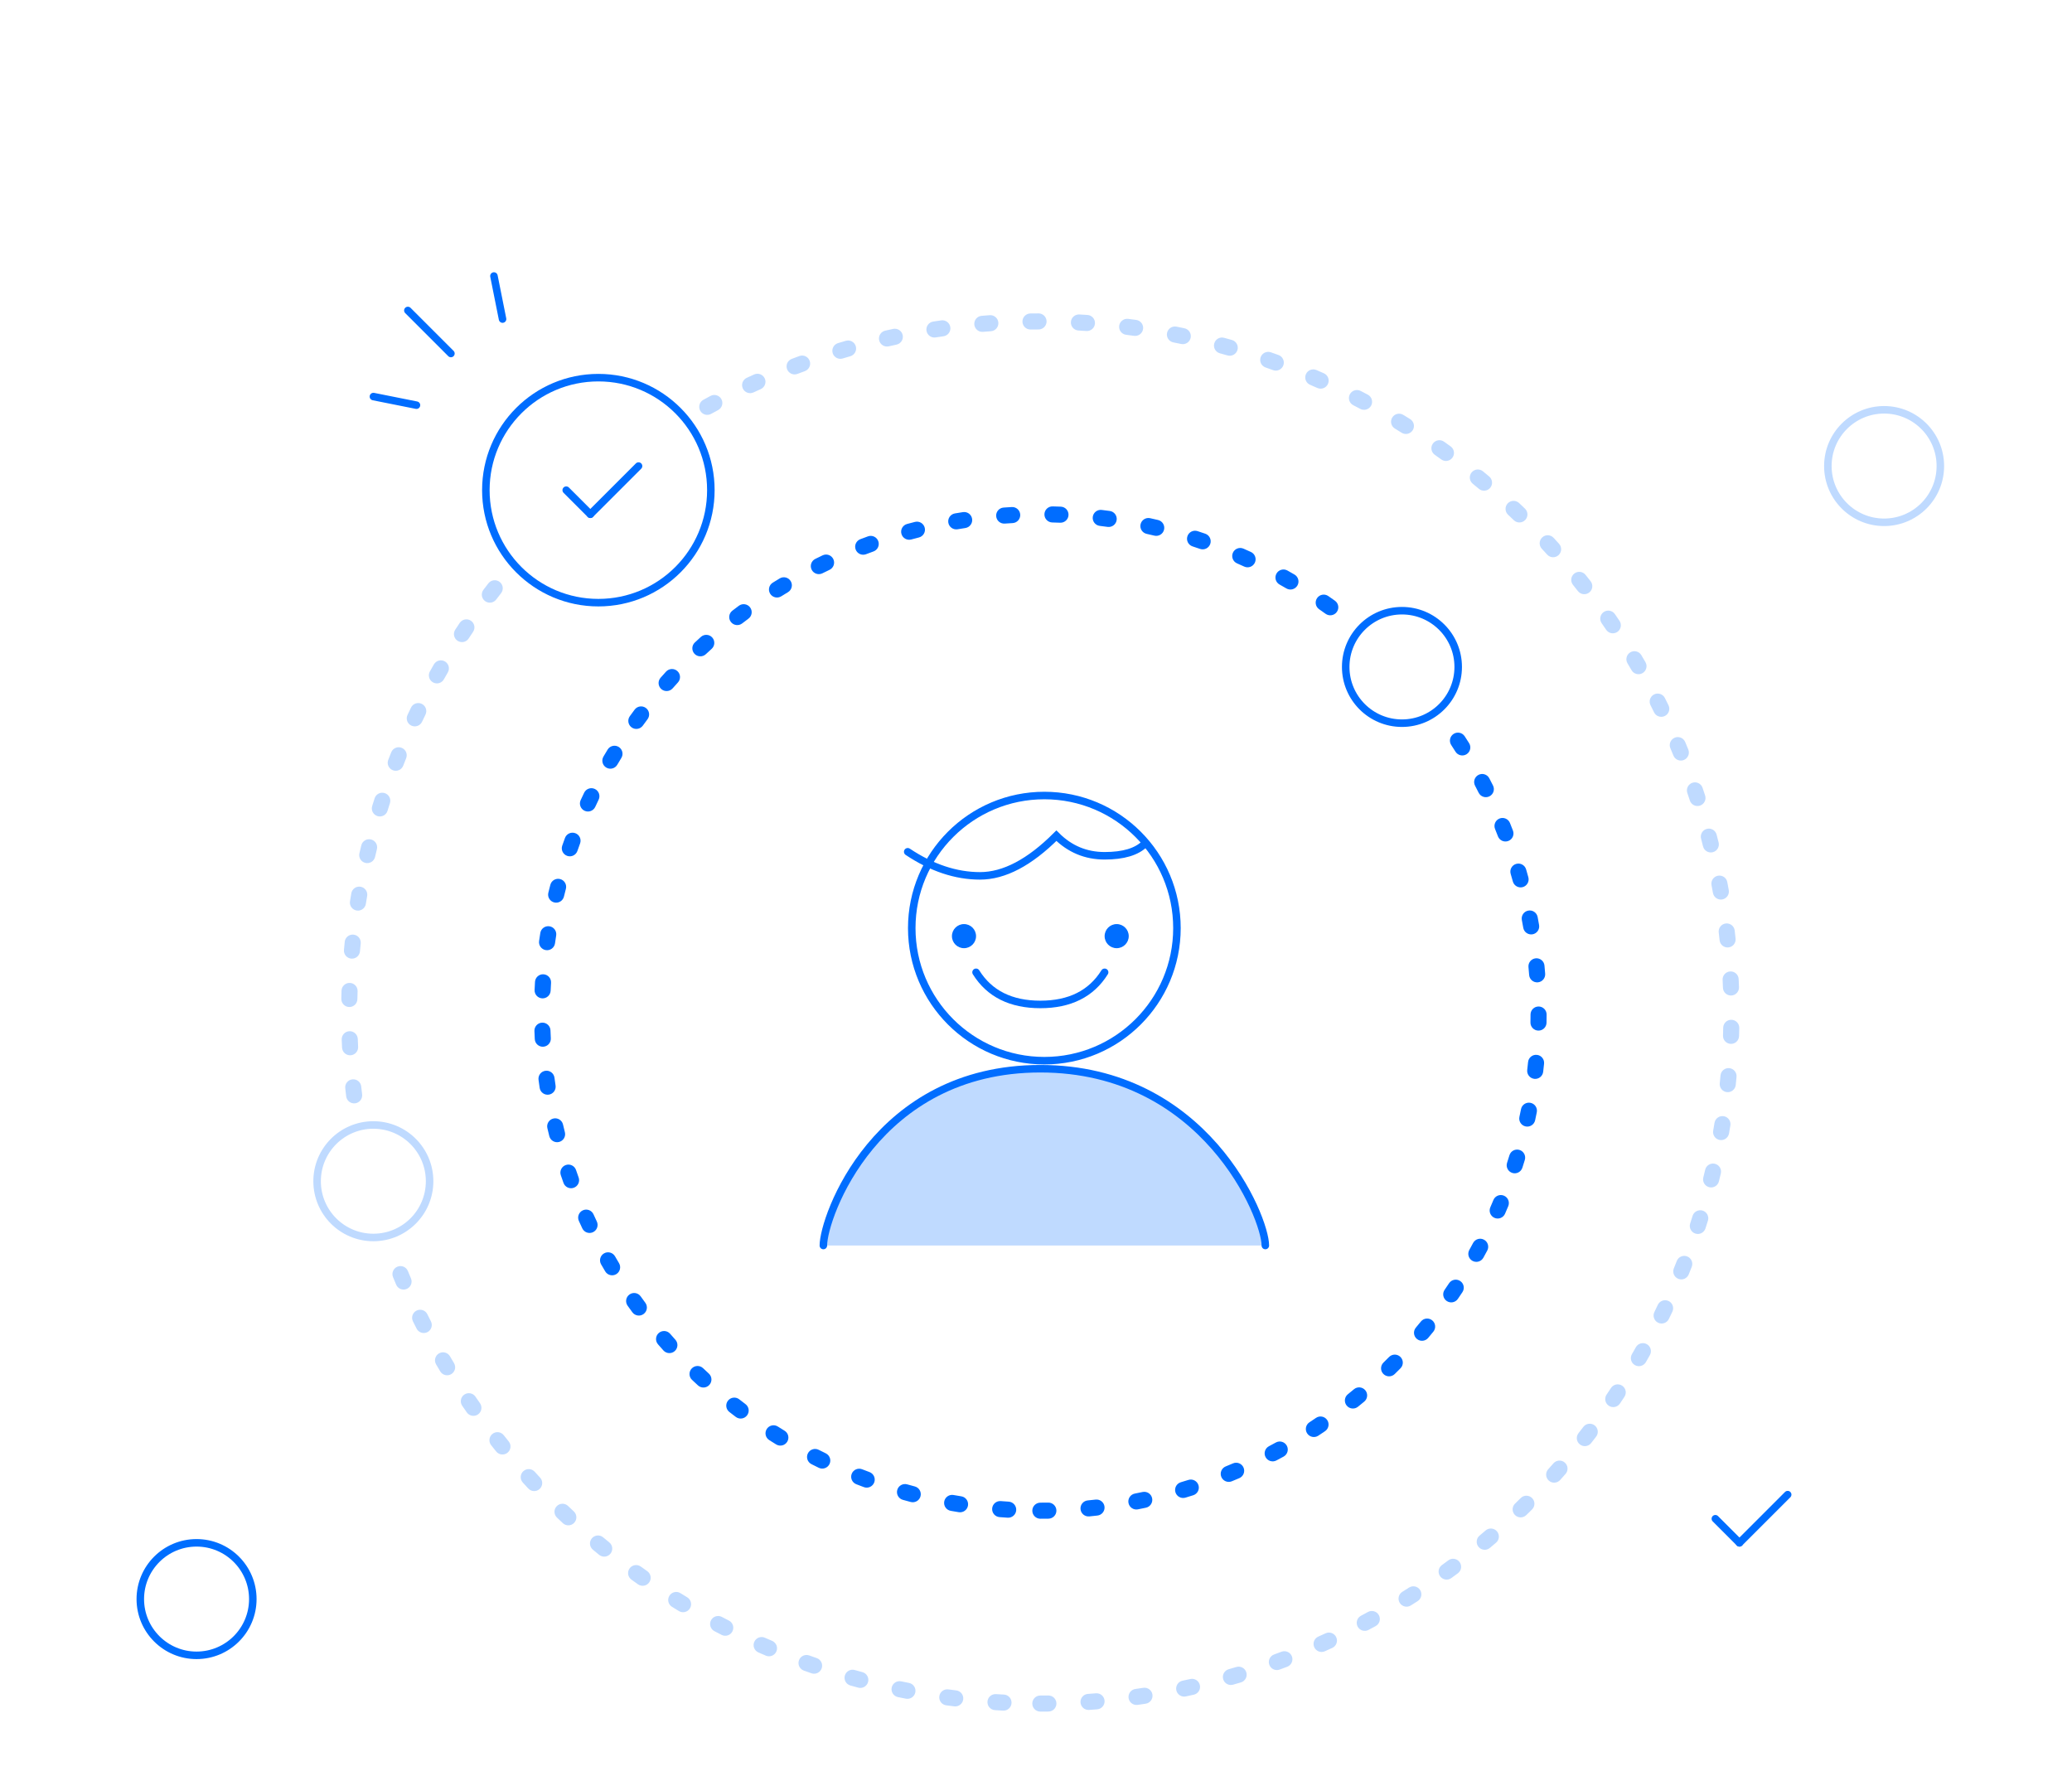 <svg width="140" height="120" viewBox="0 0 140 120" fill="none" xmlns="http://www.w3.org/2000/svg">
<path opacity="0.25" d="M70.292 115.656C70.476 115.656 70.659 115.655 70.843 115.653C71.143 115.65 71.383 115.404 71.38 115.104C71.376 114.804 71.13 114.564 70.831 114.567C70.651 114.569 70.472 114.57 70.292 114.57C69.992 114.57 69.749 114.813 69.749 115.113C69.749 115.413 69.992 115.656 70.292 115.656ZM73.586 115.543C73.769 115.531 73.953 115.517 74.136 115.502C74.435 115.478 74.657 115.216 74.633 114.917C74.609 114.618 74.347 114.396 74.049 114.42C73.87 114.434 73.691 114.447 73.511 114.46C73.212 114.48 72.986 114.74 73.007 115.039C73.028 115.338 73.287 115.564 73.586 115.543ZM76.868 115.202C77.049 115.177 77.231 115.151 77.412 115.123C77.708 115.078 77.912 114.802 77.867 114.505C77.823 114.209 77.546 114.005 77.249 114.049C77.072 114.076 76.895 114.102 76.718 114.127C76.421 114.168 76.214 114.442 76.255 114.739C76.296 115.036 76.571 115.244 76.868 115.202ZM80.124 114.631C80.304 114.593 80.483 114.554 80.661 114.514C80.954 114.449 81.138 114.159 81.072 113.866C81.007 113.573 80.716 113.389 80.424 113.455C80.249 113.494 80.075 113.532 79.899 113.569C79.606 113.631 79.419 113.919 79.481 114.213C79.543 114.506 79.831 114.694 80.124 114.631ZM83.318 113.837C83.495 113.787 83.671 113.735 83.847 113.683C84.134 113.597 84.297 113.294 84.211 113.007C84.125 112.719 83.823 112.556 83.535 112.642C83.364 112.694 83.192 112.744 83.019 112.793C82.731 112.876 82.564 113.176 82.647 113.465C82.729 113.753 83.03 113.92 83.318 113.837ZM86.46 112.817C86.632 112.754 86.803 112.69 86.975 112.626C87.255 112.52 87.397 112.207 87.291 111.926C87.185 111.645 86.872 111.504 86.591 111.61C86.424 111.673 86.256 111.735 86.088 111.796C85.806 111.899 85.661 112.211 85.764 112.492C85.867 112.774 86.178 112.919 86.46 112.817ZM89.518 111.579C89.685 111.505 89.853 111.429 90.019 111.352C90.292 111.227 90.411 110.904 90.286 110.632C90.16 110.359 89.838 110.24 89.565 110.366C89.403 110.441 89.239 110.515 89.075 110.588C88.801 110.71 88.678 111.031 88.801 111.305C88.923 111.579 89.244 111.702 89.518 111.579ZM92.469 110.137C92.63 110.051 92.791 109.964 92.952 109.876C93.215 109.732 93.311 109.402 93.167 109.139C93.023 108.876 92.693 108.78 92.43 108.924C92.273 109.01 92.116 109.095 91.958 109.179C91.694 109.32 91.593 109.649 91.734 109.913C91.875 110.178 92.204 110.278 92.469 110.137ZM95.327 108.484C95.482 108.387 95.636 108.289 95.79 108.19C96.043 108.028 96.116 107.692 95.954 107.44C95.792 107.187 95.456 107.114 95.203 107.276C95.053 107.373 94.902 107.469 94.751 107.563C94.496 107.723 94.419 108.058 94.579 108.312C94.738 108.566 95.073 108.643 95.327 108.484ZM98.065 106.633C98.213 106.526 98.36 106.417 98.507 106.308C98.747 106.128 98.797 105.788 98.618 105.548C98.438 105.307 98.098 105.258 97.858 105.437C97.714 105.544 97.57 105.65 97.426 105.755C97.183 105.932 97.13 106.271 97.306 106.514C97.483 106.756 97.823 106.81 98.065 106.633ZM100.669 104.595C100.809 104.477 100.948 104.359 101.087 104.24C101.314 104.044 101.34 103.701 101.144 103.474C100.948 103.247 100.606 103.221 100.378 103.417C100.243 103.533 100.107 103.649 99.97 103.764C99.74 103.957 99.711 104.299 99.904 104.529C100.097 104.758 100.439 104.788 100.669 104.595ZM103.125 102.38C103.256 102.253 103.387 102.125 103.517 101.997C103.73 101.786 103.732 101.442 103.521 101.229C103.31 101.016 102.966 101.014 102.753 101.225C102.626 101.35 102.498 101.475 102.37 101.6C102.154 101.808 102.149 102.152 102.357 102.367C102.565 102.583 102.909 102.589 103.125 102.38ZM105.415 100.007C105.537 99.871 105.659 99.734 105.78 99.597C105.978 99.371 105.956 99.028 105.73 98.83C105.505 98.632 105.162 98.654 104.964 98.879C104.846 99.014 104.727 99.148 104.607 99.281C104.407 99.504 104.425 99.847 104.648 100.047C104.871 100.248 105.214 100.23 105.415 100.007ZM107.511 97.51C107.624 97.366 107.736 97.222 107.847 97.076C108.029 96.838 107.983 96.497 107.745 96.315C107.507 96.133 107.166 96.178 106.984 96.417C106.875 96.559 106.766 96.7 106.656 96.841C106.471 97.077 106.513 97.418 106.749 97.603C106.985 97.788 107.326 97.747 107.511 97.51ZM109.454 94.842C109.556 94.69 109.658 94.538 109.759 94.385C109.924 94.135 109.855 93.798 109.604 93.633C109.354 93.468 109.017 93.537 108.852 93.787C108.754 93.937 108.654 94.085 108.554 94.234C108.386 94.482 108.451 94.82 108.7 94.988C108.948 95.156 109.286 95.09 109.454 94.842ZM111.206 92.045C111.297 91.886 111.388 91.727 111.478 91.568C111.625 91.306 111.533 90.975 111.272 90.828C111.01 90.681 110.679 90.773 110.532 91.035C110.444 91.191 110.355 91.346 110.266 91.501C110.116 91.76 110.204 92.092 110.464 92.243C110.723 92.393 111.056 92.304 111.206 92.045ZM112.759 89.129C112.84 88.964 112.919 88.799 112.998 88.634C113.126 88.363 113.011 88.039 112.74 87.911C112.469 87.782 112.145 87.898 112.016 88.169C111.94 88.33 111.862 88.491 111.784 88.652C111.652 88.921 111.764 89.247 112.033 89.378C112.303 89.51 112.628 89.398 112.759 89.129ZM114.104 86.112C114.173 85.943 114.24 85.773 114.307 85.602C114.416 85.323 114.278 85.008 113.999 84.899C113.72 84.79 113.405 84.927 113.296 85.207C113.23 85.373 113.164 85.54 113.097 85.705C112.985 85.983 113.119 86.3 113.397 86.412C113.675 86.525 113.992 86.391 114.104 86.112ZM115.234 83.006C115.291 82.832 115.346 82.658 115.401 82.483C115.49 82.197 115.33 81.892 115.044 81.803C114.757 81.714 114.453 81.874 114.364 82.16C114.311 82.331 114.256 82.501 114.201 82.671C114.109 82.957 114.265 83.263 114.55 83.355C114.835 83.448 115.142 83.292 115.234 83.006ZM116.143 79.826C116.187 79.648 116.23 79.47 116.272 79.291C116.341 78.999 116.16 78.707 115.868 78.638C115.577 78.57 115.284 78.751 115.215 79.042C115.174 79.217 115.132 79.391 115.089 79.564C115.017 79.855 115.195 80.15 115.486 80.222C115.777 80.294 116.071 80.117 116.143 79.826ZM116.826 76.589C116.857 76.409 116.888 76.228 116.917 76.047C116.965 75.751 116.764 75.472 116.468 75.424C116.172 75.376 115.893 75.577 115.845 75.873C115.817 76.05 115.787 76.227 115.756 76.403C115.705 76.698 115.902 76.979 116.198 77.031C116.493 77.082 116.774 76.885 116.826 76.589ZM117.28 73.313C117.298 73.131 117.316 72.949 117.333 72.767C117.36 72.468 117.14 72.204 116.841 72.176C116.543 72.149 116.279 72.369 116.251 72.668C116.235 72.846 116.218 73.024 116.199 73.202C116.169 73.5 116.386 73.767 116.684 73.798C116.982 73.828 117.249 73.612 117.28 73.313ZM117.504 70.013C117.51 69.83 117.515 69.647 117.519 69.463C117.525 69.164 117.288 68.915 116.988 68.909C116.688 68.902 116.44 69.14 116.433 69.44C116.429 69.619 116.424 69.798 116.419 69.977C116.409 70.276 116.643 70.527 116.943 70.537C117.243 70.547 117.494 70.312 117.504 70.013ZM117.5 66.707C117.493 66.524 117.486 66.341 117.477 66.159C117.463 65.859 117.209 65.628 116.909 65.642C116.61 65.656 116.378 65.91 116.393 66.21C116.401 66.388 116.408 66.567 116.415 66.745C116.425 67.045 116.677 67.279 116.977 67.269C117.276 67.258 117.511 67.006 117.5 66.707ZM117.269 63.422C117.25 63.24 117.23 63.059 117.209 62.877C117.174 62.58 116.905 62.366 116.607 62.401C116.309 62.436 116.096 62.706 116.13 63.003C116.151 63.181 116.171 63.358 116.189 63.535C116.221 63.834 116.488 64.05 116.786 64.019C117.084 63.987 117.301 63.72 117.269 63.422ZM116.809 60.148C116.777 59.968 116.744 59.788 116.71 59.608C116.655 59.313 116.371 59.119 116.076 59.175C115.782 59.23 115.588 59.514 115.643 59.809C115.676 59.985 115.709 60.161 115.74 60.337C115.792 60.632 116.073 60.829 116.369 60.777C116.664 60.725 116.861 60.443 116.809 60.148ZM116.123 56.928C116.079 56.75 116.034 56.573 115.987 56.397C115.911 56.106 115.615 55.933 115.324 56.009C115.034 56.085 114.861 56.382 114.937 56.672C114.982 56.845 115.027 57.018 115.07 57.191C115.143 57.482 115.437 57.659 115.728 57.586C116.019 57.513 116.196 57.218 116.123 56.928ZM115.21 53.753C115.154 53.58 115.096 53.406 115.037 53.233C114.941 52.949 114.633 52.797 114.349 52.894C114.065 52.99 113.913 53.298 114.009 53.582C114.066 53.751 114.123 53.92 114.178 54.09C114.271 54.375 114.577 54.531 114.863 54.438C115.148 54.345 115.303 54.038 115.21 53.753ZM114.074 50.645C114.005 50.476 113.935 50.307 113.864 50.139C113.748 49.862 113.43 49.732 113.154 49.849C112.877 49.965 112.747 50.283 112.863 50.559C112.932 50.724 113 50.889 113.068 51.054C113.18 51.332 113.497 51.466 113.775 51.353C114.053 51.24 114.187 50.923 114.074 50.645ZM112.736 47.656C112.655 47.492 112.574 47.328 112.492 47.165C112.357 46.897 112.03 46.79 111.762 46.925C111.495 47.06 111.387 47.386 111.522 47.654C111.603 47.814 111.682 47.973 111.761 48.134C111.893 48.403 112.218 48.514 112.487 48.382C112.757 48.251 112.868 47.925 112.736 47.656ZM111.179 44.742C111.087 44.583 110.994 44.425 110.9 44.268C110.747 44.01 110.413 43.926 110.156 44.079C109.898 44.233 109.814 44.566 109.967 44.824C110.059 44.977 110.15 45.132 110.24 45.287C110.39 45.546 110.722 45.635 110.982 45.484C111.241 45.334 111.329 45.001 111.179 44.742ZM109.424 41.947C109.321 41.795 109.217 41.644 109.113 41.493C108.941 41.247 108.603 41.186 108.357 41.357C108.111 41.528 108.05 41.867 108.221 42.113C108.323 42.26 108.424 42.408 108.525 42.556C108.693 42.804 109.031 42.869 109.279 42.701C109.527 42.533 109.592 42.195 109.424 41.947ZM107.473 39.274C107.359 39.129 107.245 38.986 107.131 38.843C106.943 38.609 106.601 38.572 106.367 38.76C106.133 38.948 106.096 39.289 106.284 39.523C106.396 39.663 106.508 39.803 106.618 39.944C106.804 40.18 107.145 40.221 107.381 40.036C107.617 39.851 107.658 39.51 107.473 39.274ZM105.343 36.747C105.221 36.611 105.097 36.476 104.973 36.342C104.769 36.122 104.426 36.108 104.206 36.312C103.986 36.516 103.972 36.859 104.176 37.08C104.297 37.211 104.418 37.343 104.538 37.475C104.739 37.698 105.082 37.715 105.305 37.514C105.527 37.313 105.544 36.969 105.343 36.747ZM103.039 34.37C102.907 34.243 102.774 34.117 102.641 33.991C102.422 33.786 102.079 33.796 101.873 34.015C101.668 34.233 101.679 34.577 101.897 34.782C102.027 34.905 102.157 35.028 102.286 35.152C102.502 35.36 102.846 35.353 103.054 35.137C103.262 34.921 103.255 34.578 103.039 34.37ZM100.621 32.198C100.481 32.08 100.34 31.963 100.198 31.847C99.966 31.657 99.624 31.691 99.434 31.923C99.244 32.155 99.278 32.497 99.51 32.687C99.648 32.801 99.786 32.915 99.924 33.03C100.153 33.223 100.496 33.193 100.689 32.963C100.881 32.733 100.851 32.391 100.621 32.198ZM98.018 30.166C97.87 30.058 97.722 29.951 97.572 29.846C97.328 29.672 96.989 29.73 96.815 29.975C96.642 30.22 96.7 30.558 96.944 30.732C97.09 30.835 97.236 30.939 97.38 31.044C97.623 31.221 97.962 31.167 98.139 30.924C98.315 30.681 98.261 30.342 98.018 30.166ZM95.282 28.321C95.127 28.224 94.971 28.128 94.815 28.033C94.558 27.877 94.225 27.958 94.069 28.214C93.913 28.471 93.994 28.805 94.25 28.96C94.403 29.053 94.555 29.147 94.706 29.242C94.961 29.401 95.296 29.323 95.455 29.069C95.613 28.814 95.536 28.48 95.282 28.321ZM92.422 26.67C92.26 26.584 92.097 26.499 91.935 26.415C91.668 26.278 91.341 26.382 91.203 26.649C91.066 26.915 91.17 27.243 91.436 27.38C91.596 27.462 91.754 27.546 91.912 27.63C92.177 27.77 92.506 27.669 92.646 27.405C92.787 27.14 92.686 26.811 92.422 26.67ZM89.452 25.224C89.285 25.15 89.117 25.077 88.949 25.004C88.674 24.886 88.354 25.013 88.236 25.288C88.117 25.564 88.245 25.883 88.52 26.002C88.684 26.072 88.848 26.144 89.011 26.217C89.285 26.338 89.606 26.215 89.728 25.941C89.85 25.667 89.726 25.346 89.452 25.224ZM86.388 23.99C86.216 23.927 86.043 23.866 85.87 23.806C85.587 23.707 85.277 23.856 85.178 24.139C85.079 24.422 85.229 24.732 85.512 24.831C85.681 24.89 85.85 24.95 86.018 25.011C86.3 25.113 86.611 24.967 86.713 24.685C86.815 24.404 86.67 24.092 86.388 23.99ZM83.239 22.973C83.063 22.923 82.887 22.874 82.71 22.826C82.421 22.747 82.122 22.918 82.044 23.208C81.965 23.497 82.136 23.795 82.425 23.874C82.598 23.921 82.77 23.969 82.942 24.018C83.231 24.1 83.531 23.932 83.613 23.644C83.695 23.355 83.528 23.055 83.239 22.973ZM80.03 22.182C79.851 22.144 79.671 22.108 79.492 22.072C79.197 22.014 78.912 22.205 78.854 22.5C78.796 22.794 78.987 23.079 79.281 23.137C79.457 23.172 79.632 23.208 79.807 23.244C80.101 23.306 80.388 23.118 80.45 22.824C80.511 22.531 80.323 22.243 80.03 22.182ZM76.771 21.617C76.59 21.593 76.408 21.569 76.227 21.546C75.929 21.509 75.658 21.72 75.62 22.017C75.583 22.315 75.794 22.586 76.091 22.623C76.269 22.646 76.446 22.669 76.624 22.693C76.921 22.734 77.195 22.526 77.235 22.229C77.276 21.932 77.068 21.658 76.771 21.617ZM73.478 21.282C73.295 21.27 73.113 21.259 72.93 21.249C72.63 21.233 72.374 21.462 72.358 21.761C72.341 22.061 72.571 22.317 72.87 22.333C73.049 22.343 73.227 22.354 73.406 22.366C73.705 22.386 73.964 22.16 73.984 21.86C74.004 21.561 73.777 21.302 73.478 21.282ZM70.17 21.177C69.987 21.177 69.804 21.179 69.621 21.181C69.321 21.186 69.081 21.432 69.085 21.732C69.089 22.032 69.336 22.271 69.636 22.267C69.815 22.265 69.994 22.263 70.173 22.263C70.473 22.262 70.715 22.018 70.715 21.718C70.714 21.419 70.47 21.176 70.17 21.177ZM66.876 21.298C66.693 21.311 66.51 21.326 66.328 21.341C66.029 21.366 65.807 21.628 65.832 21.927C65.856 22.226 66.119 22.448 66.418 22.423C66.596 22.408 66.775 22.394 66.954 22.381C67.253 22.36 67.478 22.1 67.456 21.801C67.435 21.502 67.175 21.277 66.876 21.298ZM63.597 21.648C63.416 21.673 63.235 21.7 63.054 21.728C62.758 21.773 62.555 22.05 62.6 22.347C62.646 22.643 62.923 22.847 63.219 22.801C63.396 22.774 63.572 22.748 63.749 22.723C64.046 22.681 64.253 22.406 64.211 22.109C64.168 21.812 63.894 21.605 63.597 21.648ZM60.347 22.225C60.169 22.264 59.99 22.303 59.812 22.343C59.52 22.41 59.336 22.701 59.402 22.993C59.469 23.285 59.759 23.469 60.052 23.402C60.226 23.363 60.4 23.325 60.575 23.287C60.868 23.224 61.055 22.936 60.992 22.642C60.929 22.349 60.641 22.163 60.347 22.225ZM57.153 23.028C56.976 23.079 56.801 23.131 56.625 23.184C56.338 23.271 56.176 23.574 56.262 23.861C56.349 24.148 56.652 24.31 56.939 24.224C57.11 24.172 57.282 24.121 57.454 24.072C57.742 23.988 57.908 23.687 57.825 23.399C57.742 23.111 57.441 22.945 57.153 23.028ZM54.01 24.058C53.838 24.121 53.667 24.185 53.497 24.25C53.216 24.357 53.076 24.67 53.182 24.95C53.289 25.231 53.602 25.372 53.883 25.265C54.05 25.201 54.217 25.139 54.384 25.078C54.666 24.974 54.81 24.662 54.706 24.381C54.603 24.099 54.291 23.955 54.01 24.058ZM50.956 25.303C50.789 25.378 50.622 25.454 50.456 25.531C50.184 25.657 50.065 25.98 50.191 26.252C50.318 26.524 50.64 26.642 50.912 26.516C51.075 26.441 51.237 26.367 51.401 26.294C51.674 26.171 51.797 25.849 51.674 25.576C51.551 25.302 51.229 25.18 50.956 25.303ZM48.009 26.752C47.847 26.839 47.686 26.927 47.525 27.015C47.262 27.16 47.167 27.49 47.312 27.753C47.456 28.016 47.787 28.111 48.049 27.966C48.206 27.88 48.364 27.794 48.522 27.71C48.786 27.568 48.886 27.239 48.744 26.974C48.602 26.71 48.273 26.611 48.009 26.752ZM32.999 39.417C32.887 39.561 32.776 39.706 32.665 39.852C32.483 40.091 32.53 40.431 32.768 40.613C33.007 40.794 33.348 40.748 33.529 40.509C33.637 40.367 33.746 40.225 33.856 40.084C34.041 39.847 33.998 39.506 33.761 39.322C33.525 39.138 33.184 39.18 32.999 39.417ZM31.063 42.09C30.961 42.242 30.86 42.395 30.76 42.547C30.595 42.798 30.665 43.135 30.916 43.299C31.167 43.464 31.503 43.394 31.668 43.143C31.766 42.993 31.865 42.845 31.964 42.696C32.132 42.447 32.066 42.11 31.817 41.943C31.568 41.775 31.231 41.842 31.063 42.09ZM29.318 44.892C29.227 45.051 29.136 45.211 29.047 45.37C28.9 45.632 28.994 45.963 29.255 46.109C29.517 46.256 29.848 46.163 29.994 45.901C30.082 45.745 30.17 45.589 30.259 45.434C30.409 45.174 30.32 44.842 30.06 44.693C29.8 44.543 29.468 44.633 29.318 44.892ZM27.772 47.813C27.692 47.978 27.613 48.143 27.535 48.309C27.407 48.58 27.523 48.904 27.794 49.031C28.066 49.159 28.389 49.043 28.517 48.771C28.593 48.609 28.67 48.448 28.749 48.287C28.88 48.017 28.767 47.692 28.497 47.561C28.227 47.431 27.903 47.543 27.772 47.813ZM26.435 50.833C26.366 51.003 26.299 51.174 26.233 51.345C26.124 51.624 26.263 51.939 26.543 52.047C26.822 52.156 27.137 52.017 27.245 51.737C27.31 51.57 27.376 51.404 27.442 51.238C27.554 50.959 27.419 50.643 27.141 50.532C26.862 50.42 26.546 50.555 26.435 50.833ZM25.312 53.943C25.256 54.117 25.201 54.292 25.147 54.467C25.059 54.753 25.219 55.057 25.506 55.146C25.793 55.234 26.096 55.074 26.185 54.787C26.238 54.616 26.291 54.446 26.346 54.275C26.438 53.99 26.281 53.684 25.995 53.592C25.71 53.5 25.404 53.657 25.312 53.943ZM24.412 57.123C24.369 57.301 24.326 57.479 24.285 57.657C24.216 57.949 24.398 58.241 24.69 58.309C24.982 58.377 25.274 58.196 25.342 57.904C25.383 57.729 25.424 57.555 25.467 57.382C25.538 57.09 25.36 56.796 25.069 56.725C24.778 56.653 24.484 56.831 24.412 57.123ZM23.738 60.362C23.707 60.542 23.677 60.723 23.648 60.904C23.601 61.2 23.802 61.478 24.098 61.526C24.395 61.573 24.673 61.371 24.72 61.075C24.748 60.898 24.778 60.722 24.808 60.546C24.859 60.25 24.66 59.969 24.365 59.919C24.069 59.868 23.788 60.066 23.738 60.362ZM23.292 63.641C23.274 63.823 23.257 64.005 23.241 64.188C23.214 64.486 23.435 64.75 23.733 64.776C24.032 64.803 24.296 64.582 24.322 64.284C24.338 64.105 24.355 63.927 24.373 63.749C24.403 63.451 24.185 63.184 23.887 63.155C23.588 63.125 23.322 63.342 23.292 63.641ZM23.076 66.944C23.071 67.126 23.066 67.309 23.063 67.493C23.057 67.792 23.295 68.04 23.595 68.046C23.895 68.052 24.143 67.813 24.148 67.513C24.152 67.334 24.156 67.156 24.162 66.977C24.171 66.677 23.935 66.427 23.636 66.418C23.336 66.408 23.085 66.644 23.076 66.944ZM23.088 70.245C23.095 70.427 23.103 70.609 23.112 70.791C23.127 71.091 23.382 71.322 23.682 71.307C23.981 71.292 24.212 71.037 24.197 70.738C24.188 70.56 24.18 70.382 24.174 70.203C24.162 69.904 23.91 69.67 23.61 69.681C23.311 69.693 23.077 69.945 23.088 70.245ZM23.328 73.532C23.347 73.714 23.368 73.897 23.39 74.079C23.425 74.377 23.695 74.59 23.993 74.554C24.291 74.518 24.504 74.248 24.468 73.95C24.447 73.772 24.426 73.594 24.407 73.415C24.375 73.117 24.107 72.901 23.809 72.934C23.511 72.966 23.295 73.234 23.328 73.532ZM26.556 86.3C26.626 86.47 26.696 86.639 26.768 86.808C26.884 87.084 27.203 87.213 27.479 87.096C27.755 86.98 27.885 86.661 27.768 86.385C27.698 86.22 27.629 86.054 27.561 85.889C27.448 85.611 27.131 85.478 26.853 85.592C26.576 85.705 26.443 86.022 26.556 86.3ZM27.901 89.285C27.983 89.45 28.065 89.614 28.148 89.777C28.284 90.045 28.61 90.151 28.878 90.016C29.145 89.88 29.252 89.553 29.116 89.286C29.035 89.126 28.955 88.966 28.875 88.805C28.743 88.536 28.417 88.426 28.148 88.558C27.879 88.691 27.769 89.016 27.901 89.285ZM29.466 92.195C29.558 92.353 29.651 92.51 29.745 92.667C29.899 92.924 30.233 93.008 30.49 92.854C30.747 92.7 30.831 92.366 30.676 92.109C30.585 91.956 30.494 91.802 30.404 91.647C30.252 91.388 29.92 91.301 29.661 91.452C29.402 91.603 29.314 91.936 29.466 92.195ZM31.23 94.989C31.333 95.14 31.437 95.291 31.542 95.441C31.713 95.686 32.052 95.746 32.298 95.575C32.544 95.403 32.604 95.064 32.432 94.819C32.33 94.672 32.228 94.525 32.127 94.377C31.959 94.129 31.621 94.066 31.373 94.234C31.125 94.403 31.061 94.741 31.23 94.989ZM33.185 97.653C33.299 97.797 33.413 97.94 33.528 98.082C33.716 98.315 34.058 98.352 34.291 98.163C34.525 97.975 34.561 97.633 34.372 97.4C34.26 97.261 34.149 97.121 34.038 96.981C33.852 96.745 33.511 96.705 33.275 96.891C33.04 97.076 33 97.418 33.185 97.653ZM35.324 100.178C35.447 100.313 35.571 100.448 35.696 100.582C35.9 100.802 36.244 100.814 36.463 100.61C36.683 100.406 36.695 100.062 36.491 99.843C36.369 99.712 36.248 99.58 36.128 99.448C35.926 99.226 35.583 99.209 35.361 99.411C35.139 99.613 35.122 99.956 35.324 100.178ZM37.632 102.546C37.764 102.673 37.897 102.799 38.031 102.924C38.25 103.129 38.593 103.117 38.798 102.898C39.003 102.679 38.991 102.335 38.772 102.131C38.642 102.008 38.512 101.885 38.383 101.762C38.166 101.554 37.822 101.562 37.615 101.778C37.407 101.995 37.415 102.339 37.632 102.546ZM40.058 104.715C40.199 104.832 40.34 104.949 40.482 105.064C40.715 105.254 41.057 105.219 41.246 104.986C41.436 104.754 41.401 104.412 41.168 104.222C41.029 104.109 40.891 103.995 40.754 103.881C40.523 103.688 40.181 103.72 39.989 103.95C39.797 104.18 39.828 104.523 40.058 104.715ZM42.663 106.738C42.811 106.845 42.96 106.951 43.109 107.056C43.354 107.229 43.693 107.17 43.866 106.925C44.039 106.68 43.98 106.341 43.735 106.168C43.589 106.065 43.444 105.962 43.299 105.857C43.056 105.682 42.716 105.736 42.541 105.979C42.365 106.222 42.42 106.562 42.663 106.738ZM45.404 108.576C45.56 108.672 45.716 108.768 45.873 108.863C46.129 109.018 46.463 108.936 46.618 108.679C46.773 108.423 46.691 108.089 46.435 107.934C46.282 107.841 46.129 107.748 45.977 107.653C45.722 107.495 45.388 107.573 45.23 107.828C45.071 108.083 45.15 108.418 45.404 108.576ZM48.269 110.219C48.431 110.304 48.594 110.389 48.757 110.473C49.023 110.61 49.351 110.504 49.487 110.237C49.624 109.971 49.519 109.643 49.252 109.506C49.093 109.425 48.934 109.342 48.776 109.259C48.511 109.119 48.182 109.22 48.042 109.485C47.902 109.75 48.004 110.079 48.269 110.219ZM51.243 111.658C51.41 111.732 51.578 111.805 51.746 111.876C52.022 111.994 52.341 111.866 52.459 111.59C52.577 111.315 52.449 110.996 52.173 110.878C52.009 110.808 51.845 110.736 51.681 110.664C51.407 110.543 51.086 110.667 50.965 110.942C50.844 111.216 50.968 111.537 51.243 111.658ZM54.311 112.884C54.483 112.946 54.656 113.007 54.829 113.067C55.113 113.165 55.422 113.015 55.52 112.732C55.618 112.448 55.468 112.139 55.185 112.041C55.016 111.982 54.847 111.923 54.678 111.862C54.396 111.761 54.085 111.907 53.984 112.19C53.882 112.472 54.029 112.783 54.311 112.884ZM57.459 113.892C57.635 113.942 57.812 113.99 57.989 114.038C58.278 114.116 58.576 113.944 58.654 113.655C58.732 113.365 58.56 113.067 58.271 112.989C58.098 112.943 57.925 112.895 57.753 112.847C57.465 112.765 57.165 112.934 57.083 113.222C57.002 113.511 57.17 113.811 57.459 113.892ZM60.671 114.676C60.85 114.713 61.03 114.749 61.209 114.784C61.504 114.841 61.789 114.649 61.846 114.355C61.904 114.06 61.712 113.775 61.417 113.718C61.242 113.684 61.066 113.648 60.891 113.612C60.597 113.551 60.31 113.74 60.249 114.034C60.189 114.328 60.377 114.615 60.671 114.676ZM63.933 115.232C64.114 115.256 64.296 115.28 64.477 115.302C64.775 115.338 65.046 115.127 65.082 114.829C65.119 114.531 64.907 114.261 64.61 114.224C64.432 114.202 64.255 114.179 64.078 114.156C63.78 114.116 63.507 114.324 63.467 114.621C63.427 114.918 63.636 115.192 63.933 115.232ZM67.228 115.558C67.411 115.57 67.594 115.581 67.777 115.59C68.076 115.606 68.332 115.376 68.347 115.077C68.363 114.777 68.133 114.522 67.834 114.506C67.655 114.497 67.476 114.486 67.298 114.475C66.998 114.456 66.74 114.683 66.721 114.982C66.702 115.281 66.929 115.539 67.228 115.558Z" fill="#006DFF"/>
<path d="M70.294 102.624C70.478 102.624 70.662 102.623 70.845 102.62C71.145 102.615 71.384 102.368 71.379 102.069C71.374 101.769 71.128 101.529 70.828 101.534C70.65 101.537 70.472 101.538 70.294 101.538C69.995 101.538 69.751 101.781 69.751 102.081C69.751 102.381 69.995 102.624 70.294 102.624ZM73.601 102.467C73.784 102.449 73.967 102.43 74.15 102.409C74.448 102.376 74.663 102.107 74.629 101.809C74.596 101.511 74.327 101.297 74.029 101.33C73.852 101.35 73.675 101.369 73.497 101.386C73.198 101.414 72.98 101.679 73.008 101.978C73.037 102.276 73.302 102.495 73.601 102.467ZM76.885 101.99C77.066 101.954 77.247 101.918 77.427 101.879C77.721 101.817 77.908 101.529 77.846 101.236C77.784 100.942 77.495 100.755 77.202 100.817C77.027 100.854 76.853 100.89 76.677 100.924C76.383 100.981 76.191 101.267 76.249 101.561C76.306 101.855 76.591 102.047 76.885 101.99ZM80.097 101.199C80.273 101.146 80.448 101.092 80.624 101.037C80.909 100.947 81.068 100.641 80.977 100.356C80.887 100.07 80.582 99.911 80.296 100.002C80.126 100.055 79.956 100.108 79.786 100.158C79.499 100.244 79.335 100.547 79.421 100.834C79.507 101.121 79.809 101.285 80.097 101.199ZM83.229 100.094C83.399 100.024 83.569 99.954 83.738 99.881C84.013 99.763 84.141 99.444 84.023 99.168C83.906 98.893 83.586 98.765 83.311 98.883C83.147 98.953 82.983 99.022 82.818 99.089C82.541 99.202 82.408 99.519 82.521 99.797C82.635 100.074 82.951 100.208 83.229 100.094ZM86.245 98.685C86.408 98.6 86.57 98.512 86.731 98.424C86.994 98.279 87.09 97.949 86.945 97.686C86.801 97.424 86.471 97.328 86.208 97.472C86.052 97.558 85.895 97.642 85.738 97.725C85.473 97.865 85.371 98.194 85.511 98.459C85.651 98.724 85.98 98.825 86.245 98.685ZM89.074 97.013C89.227 96.912 89.379 96.81 89.531 96.707C89.779 96.538 89.843 96.2 89.674 95.952C89.505 95.704 89.168 95.64 88.92 95.809C88.773 95.909 88.625 96.008 88.477 96.106C88.226 96.271 88.157 96.607 88.322 96.858C88.486 97.108 88.823 97.178 89.074 97.013ZM91.754 95.057C91.897 94.942 92.039 94.825 92.18 94.708C92.41 94.516 92.442 94.173 92.25 93.943C92.058 93.712 91.715 93.681 91.485 93.873C91.348 93.987 91.211 94.1 91.072 94.212C90.839 94.4 90.802 94.742 90.99 94.975C91.179 95.209 91.52 95.245 91.754 95.057ZM94.237 92.847C94.369 92.719 94.499 92.589 94.628 92.458C94.839 92.245 94.837 91.901 94.624 91.691C94.41 91.48 94.066 91.482 93.856 91.695C93.731 91.822 93.605 91.947 93.477 92.072C93.263 92.282 93.26 92.626 93.47 92.84C93.68 93.054 94.023 93.057 94.237 92.847ZM96.498 90.406C96.616 90.266 96.733 90.124 96.849 89.982C97.038 89.749 97.003 89.407 96.77 89.218C96.538 89.029 96.196 89.064 96.007 89.297C95.894 89.435 95.781 89.572 95.667 89.708C95.474 89.938 95.504 90.28 95.733 90.473C95.963 90.666 96.305 90.636 96.498 90.406ZM98.504 87.77C98.609 87.618 98.712 87.466 98.813 87.312C98.979 87.062 98.911 86.725 98.661 86.56C98.412 86.394 98.075 86.462 97.909 86.712C97.81 86.86 97.71 87.008 97.609 87.155C97.439 87.402 97.502 87.74 97.749 87.91C97.996 88.08 98.334 88.017 98.504 87.77ZM100.227 84.987C100.316 84.826 100.404 84.665 100.491 84.502C100.632 84.238 100.532 83.909 100.268 83.768C100.003 83.626 99.674 83.727 99.533 83.991C99.449 84.148 99.364 84.305 99.278 84.46C99.132 84.722 99.227 85.053 99.489 85.198C99.751 85.344 100.082 85.249 100.227 84.987ZM101.693 82.011C101.766 81.843 101.838 81.673 101.909 81.503C102.024 81.226 101.892 80.908 101.615 80.793C101.338 80.679 101.02 80.81 100.906 81.087C100.837 81.252 100.768 81.416 100.697 81.579C100.578 81.855 100.704 82.174 100.979 82.294C101.254 82.413 101.574 82.287 101.693 82.011ZM102.863 78.906C102.919 78.731 102.974 78.556 103.028 78.38C103.115 78.093 102.953 77.79 102.666 77.703C102.379 77.615 102.076 77.777 101.989 78.064C101.937 78.234 101.884 78.404 101.829 78.574C101.737 78.859 101.894 79.165 102.18 79.257C102.465 79.349 102.771 79.192 102.863 78.906ZM103.725 75.699C103.763 75.519 103.801 75.339 103.837 75.159C103.896 74.864 103.705 74.578 103.411 74.52C103.117 74.461 102.831 74.651 102.772 74.946C102.737 75.12 102.701 75.295 102.663 75.469C102.6 75.762 102.786 76.051 103.079 76.114C103.372 76.178 103.661 75.992 103.725 75.699ZM104.269 72.422C104.291 72.24 104.31 72.057 104.329 71.874C104.359 71.576 104.141 71.309 103.843 71.279C103.544 71.249 103.278 71.467 103.248 71.766C103.23 71.943 103.211 72.12 103.191 72.297C103.156 72.594 103.369 72.864 103.667 72.899C103.965 72.934 104.235 72.72 104.269 72.422ZM104.495 69.108C104.498 68.924 104.5 68.74 104.501 68.556C104.502 68.257 104.26 68.012 103.96 68.011C103.66 68.01 103.416 68.252 103.415 68.552C103.415 68.73 103.412 68.909 103.409 69.086C103.403 69.386 103.641 69.634 103.941 69.64C104.241 69.646 104.489 69.408 104.495 69.108ZM104.403 65.797C104.389 65.613 104.373 65.43 104.356 65.246C104.329 64.948 104.065 64.728 103.766 64.755C103.467 64.783 103.248 65.047 103.275 65.346C103.291 65.523 103.306 65.701 103.32 65.879C103.342 66.178 103.603 66.402 103.902 66.379C104.201 66.356 104.425 66.096 104.403 65.797ZM103.992 62.505C103.961 62.324 103.928 62.143 103.894 61.963C103.837 61.669 103.553 61.475 103.258 61.532C102.964 61.588 102.771 61.872 102.827 62.167C102.86 62.341 102.892 62.516 102.923 62.691C102.974 62.986 103.255 63.184 103.551 63.133C103.846 63.081 104.044 62.8 103.992 62.505ZM103.266 59.276C103.217 59.098 103.167 58.921 103.115 58.744C103.03 58.456 102.728 58.292 102.441 58.376C102.153 58.461 101.988 58.763 102.073 59.05C102.123 59.221 102.172 59.393 102.22 59.565C102.3 59.854 102.599 60.023 102.888 59.944C103.177 59.864 103.346 59.565 103.266 59.276ZM102.226 56.124C102.16 55.952 102.093 55.781 102.024 55.61C101.911 55.332 101.595 55.198 101.317 55.31C101.039 55.423 100.905 55.739 101.017 56.017C101.084 56.182 101.149 56.348 101.213 56.514C101.321 56.794 101.635 56.933 101.915 56.825C102.195 56.718 102.334 56.404 102.226 56.124ZM100.88 53.081C100.797 52.916 100.713 52.753 100.628 52.59C100.489 52.324 100.161 52.222 99.896 52.361C99.63 52.499 99.527 52.828 99.666 53.093C99.748 53.251 99.829 53.409 99.909 53.568C100.044 53.836 100.37 53.944 100.638 53.81C100.906 53.675 101.014 53.349 100.88 53.081ZM99.263 50.216C99.165 50.06 99.066 49.905 98.965 49.751C98.801 49.5 98.465 49.429 98.214 49.593C97.963 49.757 97.892 50.093 98.056 50.344C98.153 50.493 98.249 50.644 98.344 50.794C98.504 51.048 98.839 51.124 99.093 50.965C99.347 50.805 99.423 50.47 99.263 50.216ZM90.2 40.593C90.051 40.486 89.9 40.38 89.749 40.276C89.503 40.105 89.165 40.166 88.994 40.413C88.823 40.659 88.884 40.998 89.131 41.168C89.277 41.27 89.423 41.372 89.567 41.476C89.811 41.651 90.15 41.595 90.325 41.351C90.5 41.107 90.444 40.768 90.2 40.593ZM87.466 38.824C87.307 38.731 87.147 38.64 86.987 38.55C86.725 38.404 86.394 38.497 86.248 38.759C86.101 39.02 86.194 39.351 86.456 39.498C86.611 39.585 86.766 39.673 86.92 39.763C87.179 39.913 87.511 39.825 87.662 39.566C87.813 39.307 87.725 38.974 87.466 38.824ZM84.521 37.298C84.354 37.221 84.187 37.146 84.018 37.073C83.744 36.952 83.423 37.077 83.303 37.352C83.183 37.626 83.308 37.947 83.582 38.067C83.745 38.139 83.907 38.211 84.069 38.285C84.342 38.41 84.664 38.291 84.789 38.018C84.914 37.745 84.794 37.423 84.521 37.298ZM81.438 36.064C81.264 36.004 81.09 35.946 80.915 35.889C80.63 35.796 80.323 35.952 80.23 36.237C80.137 36.522 80.293 36.828 80.578 36.921C80.747 36.977 80.916 37.033 81.084 37.091C81.368 37.189 81.677 37.038 81.774 36.755C81.872 36.471 81.721 36.162 81.438 36.064ZM78.25 35.138C78.071 35.096 77.892 35.054 77.712 35.015C77.42 34.95 77.13 35.135 77.065 35.428C77 35.721 77.185 36.01 77.478 36.075C77.652 36.114 77.825 36.153 77.998 36.195C78.29 36.264 78.583 36.084 78.652 35.792C78.722 35.501 78.542 35.208 78.25 35.138ZM74.986 34.527C74.804 34.502 74.621 34.479 74.439 34.457C74.141 34.421 73.871 34.633 73.835 34.931C73.799 35.228 74.011 35.499 74.308 35.535C74.485 35.556 74.662 35.579 74.838 35.603C75.135 35.644 75.409 35.436 75.45 35.139C75.491 34.842 75.283 34.568 74.986 34.527ZM71.676 34.236C71.493 34.228 71.309 34.222 71.125 34.218C70.825 34.211 70.576 34.448 70.569 34.748C70.562 35.048 70.799 35.297 71.099 35.304C71.277 35.308 71.455 35.313 71.633 35.321C71.933 35.333 72.185 35.099 72.197 34.8C72.209 34.5 71.976 34.247 71.676 34.236ZM68.362 34.262C68.178 34.272 67.995 34.284 67.812 34.297C67.513 34.318 67.287 34.578 67.309 34.877C67.33 35.176 67.59 35.401 67.889 35.38C68.067 35.367 68.245 35.356 68.423 35.346C68.722 35.329 68.951 35.073 68.934 34.774C68.918 34.474 68.662 34.245 68.362 34.262ZM65.064 34.605C64.882 34.633 64.701 34.663 64.52 34.693C64.225 34.744 64.026 35.024 64.076 35.32C64.126 35.615 64.407 35.814 64.702 35.764C64.877 35.734 65.053 35.706 65.229 35.679C65.525 35.633 65.729 35.356 65.683 35.06C65.638 34.763 65.361 34.56 65.064 34.605ZM61.821 35.266C61.643 35.311 61.465 35.358 61.288 35.406C60.998 35.485 60.828 35.783 60.907 36.073C60.985 36.362 61.284 36.533 61.573 36.454C61.745 36.407 61.917 36.362 62.089 36.318C62.38 36.244 62.556 35.948 62.481 35.658C62.407 35.367 62.112 35.192 61.821 35.266ZM58.648 36.242C58.475 36.305 58.303 36.369 58.131 36.434C57.85 36.541 57.71 36.854 57.816 37.135C57.923 37.415 58.237 37.556 58.517 37.449C58.683 37.386 58.85 37.324 59.018 37.263C59.3 37.161 59.446 36.85 59.343 36.568C59.241 36.286 58.93 36.14 58.648 36.242ZM55.582 37.525C55.416 37.604 55.25 37.685 55.085 37.767C54.817 37.901 54.707 38.226 54.841 38.495C54.974 38.763 55.3 38.873 55.569 38.739C55.728 38.66 55.889 38.582 56.05 38.505C56.321 38.376 56.435 38.052 56.306 37.781C56.177 37.51 55.853 37.396 55.582 37.525ZM52.682 39.085C52.525 39.18 52.368 39.276 52.212 39.373C51.958 39.532 51.88 39.867 52.039 40.121C52.197 40.375 52.532 40.453 52.787 40.294C52.938 40.2 53.089 40.107 53.242 40.015C53.499 39.861 53.582 39.527 53.427 39.27C53.273 39.013 52.939 38.93 52.682 39.085ZM49.924 40.932C49.776 41.042 49.629 41.153 49.483 41.265C49.245 41.448 49.201 41.788 49.383 42.026C49.566 42.264 49.907 42.309 50.145 42.127C50.286 42.018 50.428 41.91 50.571 41.804C50.812 41.626 50.862 41.285 50.684 41.045C50.505 40.804 50.165 40.754 49.924 40.932ZM47.357 43.038C47.221 43.161 47.086 43.285 46.952 43.411C46.732 43.615 46.721 43.959 46.925 44.178C47.13 44.397 47.474 44.409 47.693 44.204C47.823 44.083 47.954 43.962 48.086 43.843C48.308 43.642 48.325 43.299 48.124 43.076C47.923 42.854 47.58 42.837 47.357 43.038ZM45.003 45.383C44.879 45.519 44.756 45.656 44.635 45.794C44.436 46.019 44.458 46.362 44.682 46.561C44.907 46.759 45.251 46.737 45.449 46.513C45.567 46.379 45.686 46.246 45.806 46.115C46.008 45.893 45.992 45.55 45.77 45.348C45.548 45.146 45.205 45.162 45.003 45.383ZM42.882 47.95C42.772 48.097 42.663 48.245 42.556 48.394C42.38 48.637 42.435 48.977 42.678 49.152C42.921 49.328 43.26 49.273 43.436 49.03C43.54 48.886 43.645 48.743 43.752 48.6C43.932 48.36 43.883 48.02 43.642 47.84C43.402 47.661 43.062 47.71 42.882 47.95ZM41.056 50.651C40.96 50.808 40.866 50.966 40.773 51.125C40.621 51.383 40.708 51.716 40.966 51.868C41.225 52.02 41.558 51.933 41.709 51.674C41.8 51.521 41.891 51.368 41.983 51.216C42.139 50.96 42.058 50.626 41.802 50.47C41.546 50.314 41.212 50.395 41.056 50.651ZM39.47 53.566C39.39 53.732 39.312 53.898 39.234 54.065C39.108 54.337 39.227 54.66 39.499 54.786C39.771 54.912 40.094 54.793 40.22 54.521C40.295 54.359 40.371 54.199 40.448 54.038C40.578 53.768 40.465 53.444 40.195 53.313C39.925 53.183 39.6 53.296 39.47 53.566ZM38.175 56.622C38.112 56.795 38.05 56.968 37.989 57.141C37.89 57.425 38.04 57.734 38.323 57.833C38.606 57.932 38.916 57.782 39.014 57.499C39.073 57.331 39.133 57.163 39.194 56.996C39.298 56.715 39.153 56.403 38.872 56.3C38.59 56.196 38.278 56.341 38.175 56.622ZM37.185 59.789C37.138 59.967 37.093 60.145 37.05 60.324C36.979 60.616 37.158 60.909 37.45 60.98C37.741 61.051 38.035 60.872 38.105 60.58C38.148 60.407 38.191 60.234 38.236 60.062C38.311 59.772 38.137 59.475 37.847 59.4C37.556 59.325 37.26 59.499 37.185 59.789ZM36.507 63.043C36.478 63.225 36.451 63.407 36.425 63.589C36.383 63.886 36.59 64.16 36.887 64.202C37.184 64.244 37.459 64.038 37.501 63.741C37.526 63.564 37.552 63.388 37.58 63.212C37.626 62.916 37.424 62.638 37.128 62.592C36.832 62.545 36.554 62.747 36.507 63.043ZM36.149 66.344C36.138 66.528 36.129 66.711 36.121 66.895C36.108 67.195 36.34 67.448 36.639 67.461C36.939 67.474 37.192 67.242 37.206 66.942C37.213 66.764 37.222 66.587 37.233 66.409C37.251 66.11 37.023 65.852 36.724 65.835C36.424 65.817 36.167 66.045 36.149 66.344ZM36.11 69.665C36.116 69.848 36.124 70.032 36.134 70.215C36.149 70.514 36.405 70.745 36.704 70.729C37.004 70.713 37.234 70.458 37.218 70.159C37.209 69.981 37.201 69.803 37.195 69.626C37.184 69.326 36.933 69.092 36.633 69.102C36.333 69.113 36.099 69.365 36.11 69.665ZM36.387 72.965C36.411 73.147 36.437 73.329 36.464 73.51C36.508 73.807 36.785 74.011 37.081 73.967C37.378 73.923 37.583 73.647 37.538 73.35C37.512 73.174 37.487 72.998 37.464 72.821C37.424 72.524 37.151 72.315 36.854 72.355C36.557 72.394 36.348 72.667 36.387 72.965ZM36.985 76.233C37.027 76.413 37.07 76.592 37.115 76.77C37.188 77.061 37.483 77.238 37.774 77.165C38.065 77.092 38.241 76.797 38.168 76.506C38.125 76.333 38.083 76.16 38.042 75.986C37.974 75.694 37.682 75.513 37.39 75.581C37.098 75.649 36.916 75.941 36.985 76.233ZM37.893 79.411C37.952 79.585 38.012 79.759 38.074 79.932C38.175 80.214 38.486 80.361 38.768 80.26C39.05 80.159 39.198 79.849 39.097 79.566C39.037 79.399 38.978 79.231 38.921 79.062C38.825 78.778 38.516 78.626 38.233 78.722C37.949 78.819 37.796 79.127 37.893 79.411ZM39.113 82.502C39.188 82.669 39.266 82.836 39.344 83.003C39.472 83.274 39.796 83.39 40.067 83.262C40.338 83.134 40.454 82.81 40.326 82.539C40.25 82.378 40.175 82.216 40.102 82.054C39.978 81.781 39.657 81.66 39.384 81.783C39.11 81.907 38.989 82.228 39.113 82.502ZM40.614 85.434C40.706 85.594 40.799 85.752 40.893 85.91C41.047 86.168 41.38 86.252 41.637 86.099C41.895 85.945 41.979 85.612 41.826 85.354C41.734 85.201 41.644 85.047 41.556 84.893C41.406 84.633 41.074 84.543 40.814 84.693C40.554 84.842 40.465 85.174 40.614 85.434ZM42.405 88.228C42.512 88.378 42.619 88.527 42.728 88.675C42.906 88.916 43.246 88.968 43.487 88.79C43.729 88.612 43.781 88.272 43.603 88.031C43.497 87.888 43.393 87.744 43.29 87.599C43.116 87.354 42.777 87.297 42.533 87.471C42.288 87.645 42.231 87.984 42.405 88.228ZM44.459 90.838C44.58 90.977 44.702 91.115 44.825 91.252C45.025 91.475 45.369 91.494 45.592 91.294C45.815 91.094 45.834 90.75 45.633 90.527C45.514 90.394 45.396 90.261 45.279 90.126C45.083 89.9 44.74 89.876 44.513 90.072C44.287 90.269 44.263 90.612 44.459 90.838ZM46.757 93.239C46.891 93.366 47.025 93.491 47.161 93.615C47.382 93.818 47.725 93.804 47.928 93.583C48.131 93.362 48.116 93.019 47.895 92.816C47.764 92.695 47.634 92.574 47.505 92.451C47.287 92.245 46.944 92.254 46.737 92.472C46.531 92.689 46.54 93.033 46.757 93.239ZM49.28 95.41C49.425 95.523 49.571 95.635 49.718 95.746C49.957 95.926 50.297 95.878 50.478 95.639C50.659 95.4 50.611 95.059 50.371 94.879C50.229 94.771 50.088 94.663 49.948 94.554C49.711 94.369 49.37 94.412 49.186 94.648C49.001 94.885 49.044 95.226 49.28 95.41ZM51.975 97.31C52.13 97.409 52.286 97.506 52.443 97.603C52.699 97.759 53.033 97.679 53.19 97.423C53.347 97.168 53.267 96.833 53.011 96.677C52.859 96.584 52.708 96.489 52.557 96.394C52.304 96.233 51.968 96.308 51.808 96.561C51.647 96.814 51.722 97.149 51.975 97.31ZM54.827 98.935C54.991 99.019 55.155 99.101 55.321 99.181C55.59 99.313 55.915 99.201 56.047 98.931C56.178 98.662 56.066 98.337 55.797 98.205C55.637 98.127 55.477 98.048 55.318 97.967C55.051 97.831 54.724 97.938 54.588 98.205C54.453 98.473 54.559 98.8 54.827 98.935ZM57.856 100.292C58.028 100.359 58.199 100.425 58.372 100.489C58.653 100.594 58.965 100.45 59.07 100.169C59.175 99.888 59.031 99.576 58.75 99.471C58.583 99.409 58.417 99.346 58.251 99.281C57.972 99.172 57.657 99.31 57.548 99.589C57.439 99.868 57.577 100.183 57.856 100.292ZM61.002 101.347C61.178 101.397 61.356 101.445 61.534 101.492C61.824 101.569 62.121 101.396 62.197 101.106C62.274 100.816 62.101 100.519 61.811 100.442C61.639 100.397 61.467 100.35 61.296 100.301C61.007 100.22 60.707 100.388 60.626 100.677C60.545 100.966 60.713 101.265 61.002 101.347ZM64.238 102.09C64.419 102.122 64.6 102.153 64.782 102.182C65.078 102.23 65.357 102.029 65.405 101.733C65.453 101.437 65.252 101.158 64.956 101.11C64.78 101.082 64.604 101.052 64.429 101.021C64.134 100.968 63.852 101.165 63.799 101.46C63.746 101.755 63.943 102.037 64.238 102.09ZM67.536 102.515C67.719 102.529 67.903 102.542 68.086 102.554C68.385 102.573 68.644 102.346 68.663 102.047C68.682 101.748 68.455 101.489 68.155 101.47C67.977 101.459 67.8 101.446 67.622 101.432C67.323 101.408 67.062 101.631 67.038 101.93C67.014 102.229 67.237 102.491 67.536 102.515Z" fill="#006DFF"/>
<path d="M94.727 48.867C96.826 48.867 98.527 47.166 98.527 45.066C98.527 42.967 96.826 41.266 94.727 41.266C92.627 41.266 90.926 42.967 90.926 45.066C90.926 47.166 92.627 48.867 94.727 48.867Z" stroke="#006DFF" stroke-width="0.508"/>
<path opacity="0.25" d="M25.227 83.619C27.326 83.619 29.027 81.917 29.027 79.818C29.027 77.719 27.326 76.017 25.227 76.017C23.127 76.017 21.426 77.719 21.426 79.818C21.426 81.917 23.127 83.619 25.227 83.619Z" stroke="#006EFF" stroke-width="0.508"/>
<path opacity="0.25" d="M127.305 35.293C129.404 35.293 131.105 33.591 131.105 31.492C131.105 29.393 129.404 27.691 127.305 27.691C125.206 27.691 123.504 29.393 123.504 31.492C123.504 33.591 125.206 35.293 127.305 35.293Z" stroke="#006EFF" stroke-width="0.508"/>
<path d="M13.281 111.854C15.38 111.854 17.082 110.152 17.082 108.053C17.082 105.954 15.38 104.252 13.281 104.252C11.182 104.252 9.48 105.954 9.48 108.053C9.48 110.152 11.182 111.854 13.281 111.854Z" stroke="#006EFF" stroke-width="0.508"/>
<path d="M40.43 40.723C44.628 40.723 48.031 37.319 48.031 33.121C48.031 28.922 44.628 25.519 40.43 25.519C36.231 25.519 32.828 28.922 32.828 33.121C32.828 37.319 36.231 40.723 40.43 40.723Z" stroke="#006DFF" stroke-width="0.508"/>
<path d="M39.887 34.75L43.145 31.492" stroke="#006DFF" stroke-width="0.508" stroke-linecap="round"/>
<path d="M38.258 33.121L39.887 34.75" stroke="#006DFF" stroke-width="0.508" stroke-linecap="round"/>
<path d="M117.531 104.253L120.789 100.995" stroke="#006DFF" stroke-width="0.508" stroke-linecap="round"/>
<path d="M115.902 102.624L117.531 104.253" stroke="#006DFF" stroke-width="0.508" stroke-linecap="round"/>
<path opacity="0.25" fill-rule="evenodd" clip-rule="evenodd" d="M55.633 84.162C55.633 82.261 59.162 72.216 70.293 72.216C81.424 72.216 85.496 82.261 85.496 84.162" fill="#006EFF"/>
<path d="M55.633 84.162C55.633 82.261 59.162 72.216 70.293 72.216C81.424 72.216 85.496 82.261 85.496 84.162" stroke="#006DFF" stroke-width="0.508" stroke-linecap="round"/>
<path d="M70.564 71.673C75.512 71.673 79.523 67.662 79.523 62.714C79.523 57.766 75.512 53.755 70.564 53.755C65.617 53.755 61.605 57.766 61.605 62.714C61.605 67.662 65.617 71.673 70.564 71.673Z" stroke="#006DFF" stroke-width="0.508"/>
<path d="M65.949 65.7C66.854 67.148 68.302 67.872 70.293 67.872C72.284 67.872 73.732 67.148 74.637 65.7" stroke="#006DFF" stroke-width="0.508" stroke-linecap="round"/>
<path d="M65.135 64.071C65.585 64.071 65.949 63.707 65.949 63.257C65.949 62.807 65.585 62.442 65.135 62.442C64.685 62.442 64.32 62.807 64.32 63.257C64.32 63.707 64.685 64.071 65.135 64.071Z" fill="#006EFF"/>
<path d="M75.451 64.071C75.901 64.071 76.266 63.707 76.266 63.257C76.266 62.807 75.901 62.442 75.451 62.442C75.001 62.442 74.637 62.807 74.637 63.257C74.637 63.707 75.001 64.071 75.451 64.071Z" fill="#006EFF"/>
<path d="M61.332 57.556C62.961 58.641 64.59 59.184 66.219 59.184C67.848 59.184 69.567 58.279 71.377 56.469C72.282 57.374 73.368 57.827 74.635 57.827C75.902 57.827 76.807 57.556 77.35 57.013" stroke="#006EFF" stroke-width="0.508" stroke-linecap="round"/>
<path d="M30.467 23.887L27.559 20.979" stroke="#006DFF" stroke-width="0.508" stroke-linecap="round"/>
<path d="M33.956 21.56L33.374 18.651" stroke="#006DFF" stroke-width="0.508" stroke-linecap="round"/>
<path d="M28.14 27.378L25.231 26.797" stroke="#006DFF" stroke-width="0.508" stroke-linecap="round"/>
</svg>
